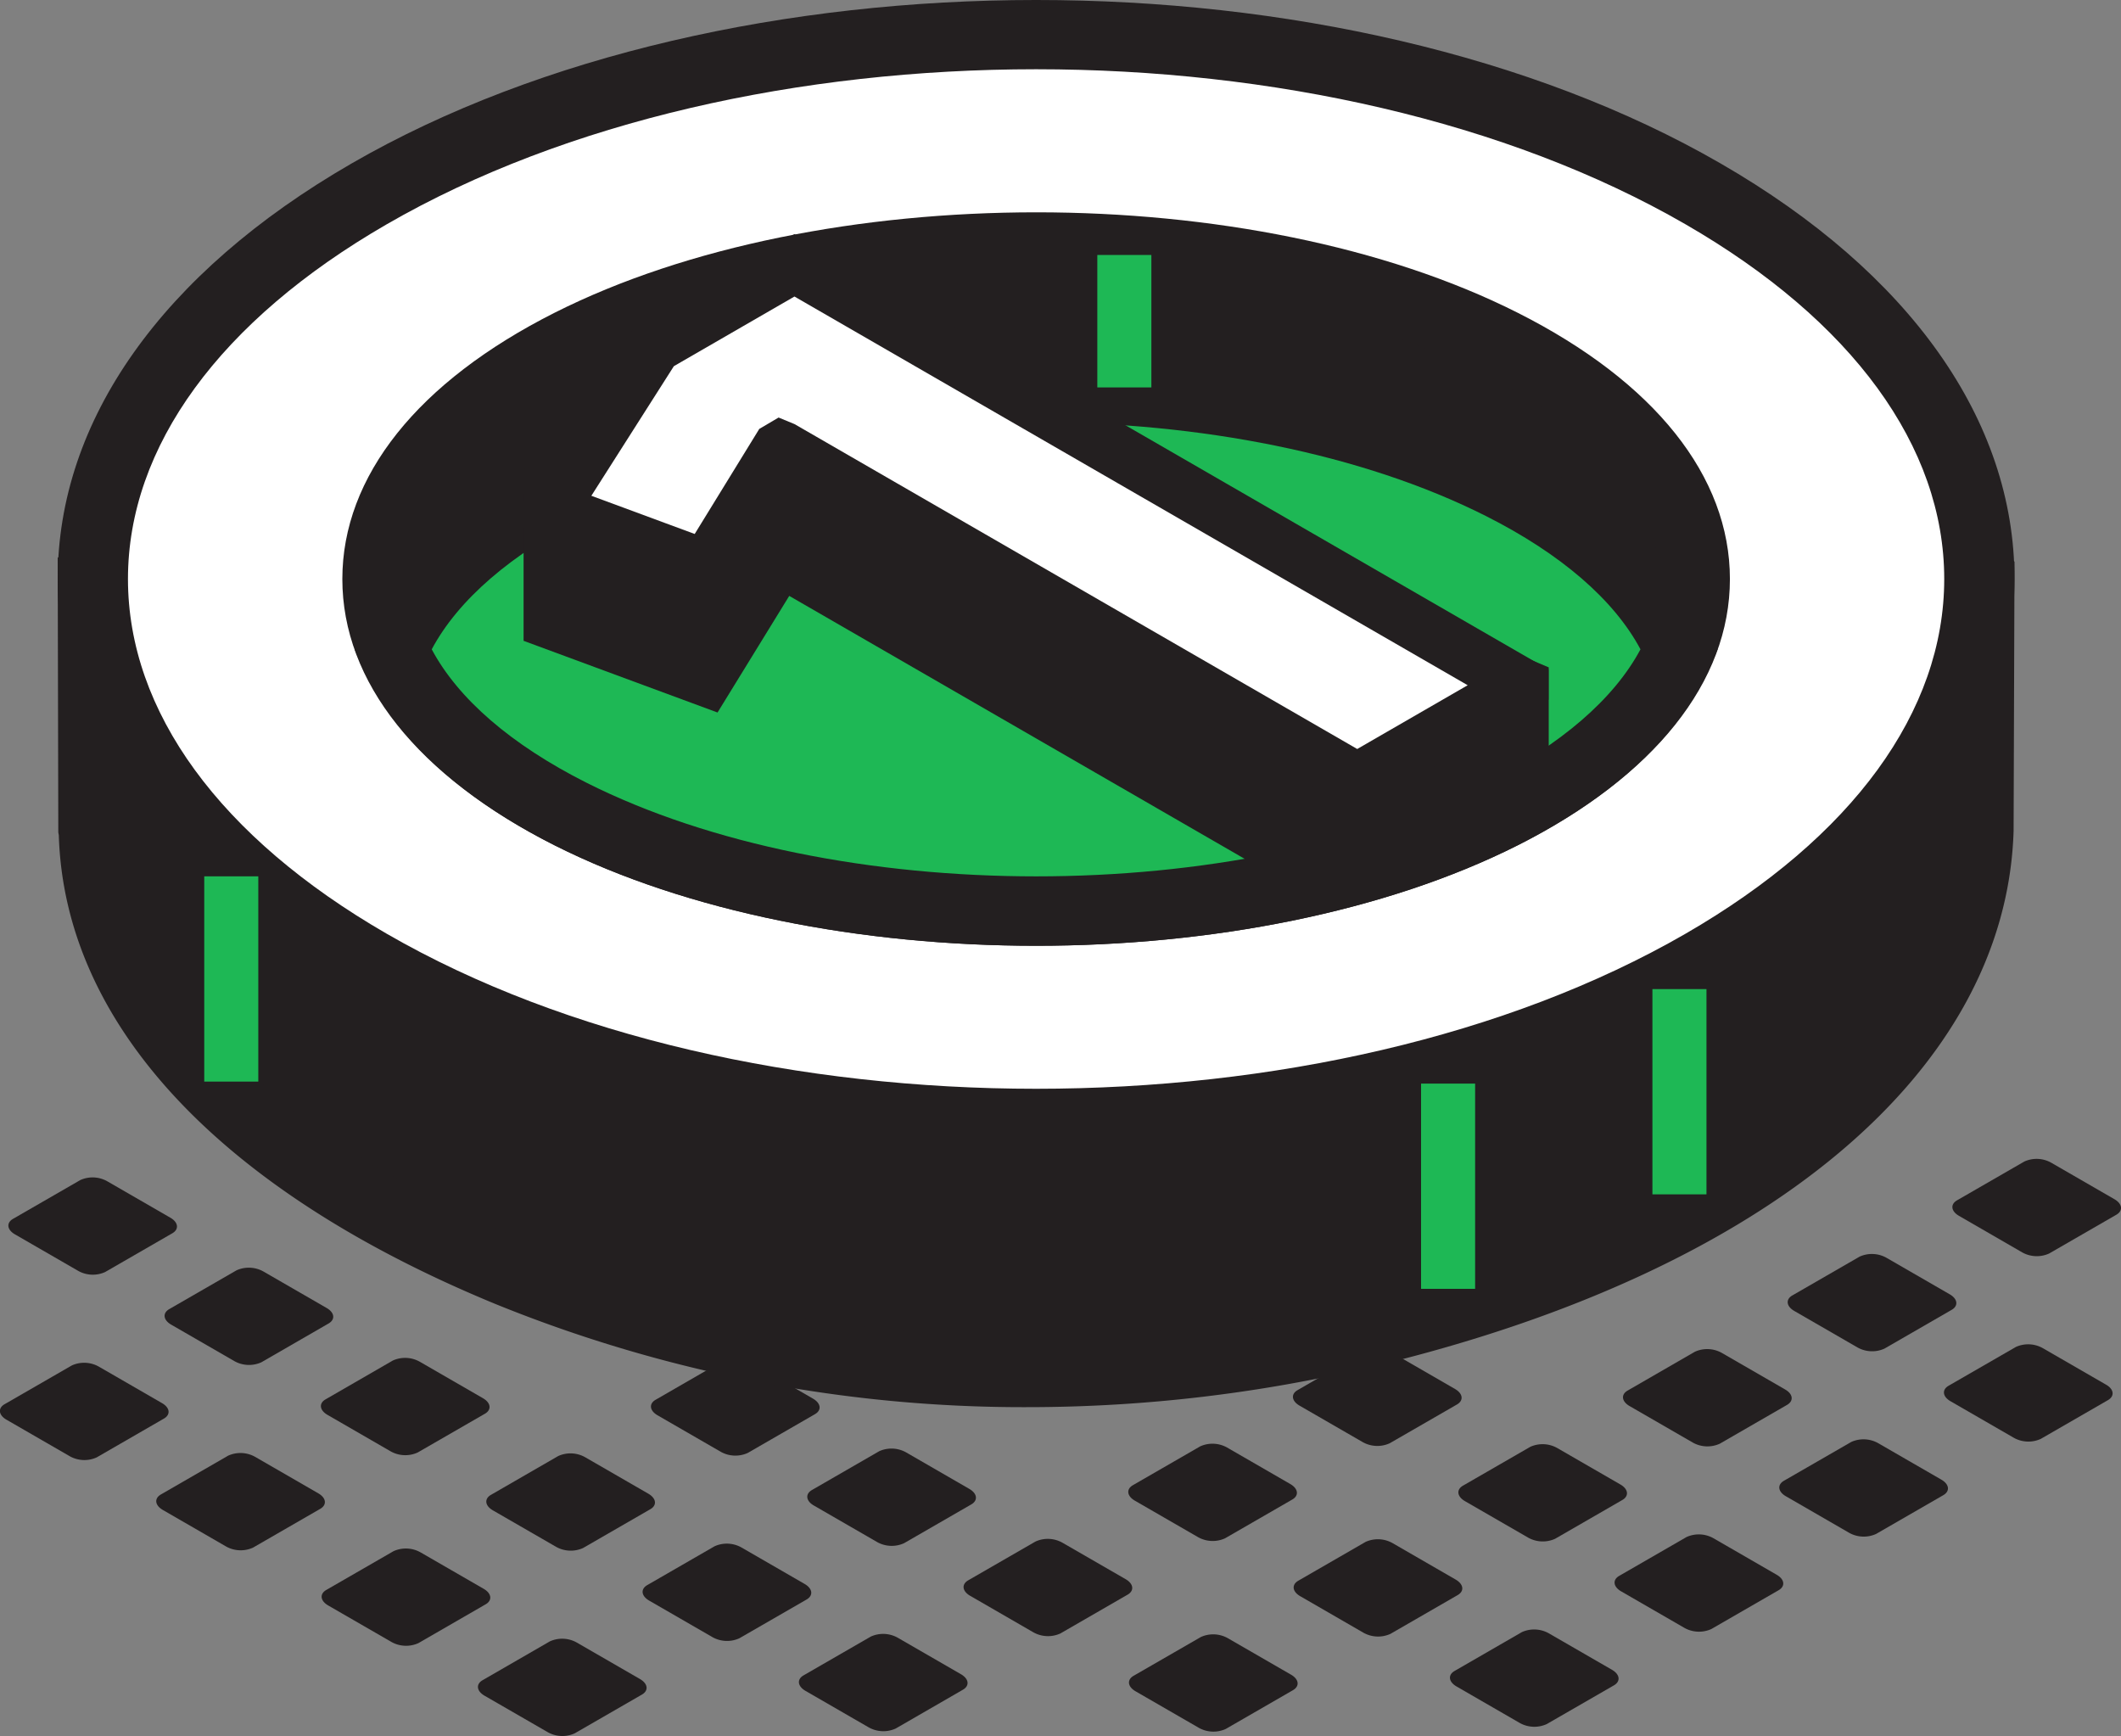<svg xmlns="http://www.w3.org/2000/svg" width="100.957" height="82.626" viewBox="0 0 100.957 82.626">
  <rect x="0" y="0" width="100.957" height="82.626" fill="#808080" stroke="none"/>
  <g id="Group_3573" data-name="Group 3573" transform="translate(-1120.287 -1178.12)">
    <g id="Group_3558" data-name="Group 3558" transform="translate(1120.287 1233.276)">
      <g id="Group_3533" data-name="Group 3533" transform="translate(0.399 0.881)">
        <path id="Path_4829" data-name="Path 4829" d="M1128.7,1266.02l-3.2,1.846a1.42,1.42,0,0,1-1.279-.053l-3.014-1.74c-.379-.218-.419-.549-.092-.738l3.2-1.845a1.42,1.42,0,0,1,1.279.053l3.014,1.74C1128.983,1265.5,1129.024,1265.831,1128.7,1266.02Z" transform="translate(-1120.894 -1263.362)" fill="#231f20"/>
      </g>
      <g id="Group_3534" data-name="Group 3534" transform="translate(0 9.702)">
        <path id="Path_4830" data-name="Path 4830" d="M1128.09,1279.438l-3.2,1.847a1.419,1.419,0,0,1-1.279-.053l-3.014-1.74c-.379-.218-.42-.549-.092-.738l3.2-1.845a1.422,1.422,0,0,1,1.279.052l3.013,1.74C1128.376,1278.918,1128.418,1279.249,1128.09,1279.438Z" transform="translate(-1120.287 -1276.78)" fill="#231f20"/>
      </g>
      <g id="Group_3535" data-name="Group 3535" transform="translate(7.838 5.176)">
        <path id="Path_4831" data-name="Path 4831" d="M1140.013,1272.554l-3.2,1.847a1.424,1.424,0,0,1-1.279-.053l-3.013-1.739c-.379-.219-.419-.549-.092-.739l3.2-1.845a1.421,1.421,0,0,1,1.279.053l3.013,1.739C1140.3,1272.034,1140.341,1272.365,1140.013,1272.554Z" transform="translate(-1132.211 -1269.896)" fill="#231f20"/>
      </g>
      <g id="Group_3536" data-name="Group 3536" transform="translate(7.44 13.997)">
        <path id="Path_4832" data-name="Path 4832" d="M1139.407,1285.972l-3.2,1.846a1.421,1.421,0,0,1-1.279-.053l-3.013-1.74c-.379-.219-.42-.548-.092-.738l3.2-1.846a1.425,1.425,0,0,1,1.279.053l3.013,1.74C1139.693,1285.452,1139.735,1285.782,1139.407,1285.972Z" transform="translate(-1131.604 -1283.313)" fill="#231f20"/>
      </g>
      <g id="Group_3537" data-name="Group 3537" transform="translate(15.278 9.471)">
        <path id="Path_4833" data-name="Path 4833" d="M1151.33,1279.088l-3.2,1.845a1.422,1.422,0,0,1-1.279-.052l-3.013-1.74c-.379-.219-.419-.55-.092-.738l3.2-1.847a1.422,1.422,0,0,1,1.279.053l3.014,1.74C1151.617,1278.568,1151.658,1278.9,1151.33,1279.088Z" transform="translate(-1143.528 -1276.429)" fill="#231f20"/>
      </g>
      <g id="Group_3538" data-name="Group 3538" transform="translate(15.312 18.542)">
        <path id="Path_4834" data-name="Path 4834" d="M1151.383,1292.886l-3.2,1.847a1.422,1.422,0,0,1-1.278-.053l-3.014-1.739c-.379-.219-.42-.549-.092-.739l3.2-1.845a1.422,1.422,0,0,1,1.279.052l3.014,1.74C1151.669,1292.366,1151.711,1292.7,1151.383,1292.886Z" transform="translate(-1143.58 -1290.228)" fill="#231f20"/>
      </g>
      <g id="Group_3539" data-name="Group 3539" transform="translate(23.151 14.017)">
        <path id="Path_4835" data-name="Path 4835" d="M1163.306,1286l-3.2,1.846a1.424,1.424,0,0,1-1.279-.053l-3.014-1.739c-.379-.219-.42-.549-.092-.738l3.2-1.847a1.422,1.422,0,0,1,1.278.053l3.014,1.74C1163.593,1285.483,1163.634,1285.813,1163.306,1286Z" transform="translate(-1155.503 -1283.343)" fill="#231f20"/>
      </g>
      <g id="Group_3540" data-name="Group 3540" transform="translate(30.989 9.491)">
        <path id="Path_4836" data-name="Path 4836" d="M1175.229,1279.118l-3.2,1.846a1.421,1.421,0,0,1-1.279-.053l-3.014-1.74c-.379-.219-.419-.549-.092-.738l3.2-1.847a1.424,1.424,0,0,1,1.279.053l3.013,1.74C1175.516,1278.6,1175.557,1278.929,1175.229,1279.118Z" transform="translate(-1167.427 -1276.459)" fill="#231f20"/>
      </g>
      <g id="Group_3541" data-name="Group 3541" transform="translate(22.752 22.837)">
        <path id="Path_4837" data-name="Path 4837" d="M1162.7,1299.42l-3.2,1.845a1.42,1.42,0,0,1-1.278-.053l-3.014-1.739c-.379-.219-.419-.55-.092-.738l3.2-1.847a1.42,1.42,0,0,1,1.279.053l3.014,1.74C1162.986,1298.9,1163.028,1299.231,1162.7,1299.42Z" transform="translate(-1154.897 -1296.761)" fill="#231f20"/>
      </g>
      <g id="Group_3542" data-name="Group 3542" transform="translate(30.59 18.312)">
        <path id="Path_4838" data-name="Path 4838" d="M1174.623,1292.536l-3.2,1.845a1.418,1.418,0,0,1-1.279-.053l-3.014-1.74c-.378-.218-.419-.549-.091-.738l3.2-1.846a1.419,1.419,0,0,1,1.279.053l3.014,1.74C1174.91,1292.016,1174.951,1292.347,1174.623,1292.536Z" transform="translate(-1166.82 -1289.877)" fill="#231f20"/>
      </g>
      <g id="Group_3543" data-name="Group 3543" transform="translate(38.429 13.786)">
        <path id="Path_4839" data-name="Path 4839" d="M1186.547,1285.652l-3.2,1.846a1.419,1.419,0,0,1-1.279-.053l-3.014-1.74c-.379-.218-.419-.549-.092-.738l3.2-1.846a1.422,1.422,0,0,1,1.279.053l3.013,1.74C1186.833,1285.132,1186.874,1285.463,1186.547,1285.652Z" transform="translate(-1178.744 -1282.993)" fill="#231f20"/>
      </g>
      <g id="Group_3544" data-name="Group 3544" transform="translate(38.03 22.607)">
        <path id="Path_4840" data-name="Path 4840" d="M1185.94,1299.069l-3.2,1.847a1.422,1.422,0,0,1-1.279-.053l-3.014-1.74c-.378-.218-.419-.549-.091-.738l3.2-1.846a1.421,1.421,0,0,1,1.279.053l3.014,1.74C1186.226,1298.55,1186.268,1298.881,1185.94,1299.069Z" transform="translate(-1178.137 -1296.411)" fill="#231f20"/>
      </g>
      <g id="Group_3545" data-name="Group 3545" transform="translate(45.868 18.082)">
        <path id="Path_4841" data-name="Path 4841" d="M1197.863,1292.186l-3.2,1.847a1.424,1.424,0,0,1-1.279-.053l-3.013-1.74c-.379-.218-.42-.549-.092-.738l3.2-1.845a1.421,1.421,0,0,1,1.279.053l3.014,1.739C1198.15,1291.666,1198.191,1292,1197.863,1292.186Z" transform="translate(-1190.06 -1289.527)" fill="#231f20"/>
      </g>
      <g id="Group_3546" data-name="Group 3546" transform="translate(53.707 13.557)">
        <path id="Path_4842" data-name="Path 4842" d="M1209.787,1285.3l-3.2,1.846a1.422,1.422,0,0,1-1.279-.053l-3.013-1.739c-.379-.219-.419-.549-.092-.738l3.2-1.846a1.422,1.422,0,0,1,1.279.053l3.013,1.74C1210.073,1284.782,1210.115,1285.112,1209.787,1285.3Z" transform="translate(-1201.984 -1282.644)" fill="#231f20"/>
      </g>
      <g id="Group_3547" data-name="Group 3547" transform="translate(61.545 9.031)">
        <path id="Path_4843" data-name="Path 4843" d="M1221.71,1278.418l-3.2,1.845a1.421,1.421,0,0,1-1.279-.052l-3.014-1.74c-.378-.219-.419-.55-.091-.738l3.2-1.847a1.422,1.422,0,0,1,1.279.053l3.014,1.74C1222,1277.9,1222.038,1278.229,1221.71,1278.418Z" transform="translate(-1213.907 -1275.759)" fill="#231f20"/>
      </g>
      <g id="Group_3548" data-name="Group 3548" transform="translate(53.742 22.628)">
        <path id="Path_4844" data-name="Path 4844" d="M1209.839,1299.1l-3.2,1.846a1.419,1.419,0,0,1-1.279-.053l-3.014-1.74c-.379-.218-.419-.549-.092-.738l3.2-1.845a1.422,1.422,0,0,1,1.279.053l3.014,1.74C1210.125,1298.58,1210.167,1298.911,1209.839,1299.1Z" transform="translate(-1202.037 -1296.442)" fill="#231f20"/>
      </g>
      <g id="Group_3549" data-name="Group 3549" transform="translate(61.58 18.102)">
        <path id="Path_4845" data-name="Path 4845" d="M1221.762,1292.216l-3.2,1.846a1.421,1.421,0,0,1-1.279-.053l-3.013-1.74c-.379-.218-.419-.549-.092-.738l3.2-1.846a1.422,1.422,0,0,1,1.279.053l3.013,1.74C1222.049,1291.7,1222.09,1292.027,1221.762,1292.216Z" transform="translate(-1213.96 -1289.557)" fill="#231f20"/>
      </g>
      <g id="Group_3550" data-name="Group 3550" transform="translate(69.418 13.576)">
        <path id="Path_4846" data-name="Path 4846" d="M1233.686,1285.332l-3.2,1.846a1.425,1.425,0,0,1-1.279-.053l-3.013-1.739c-.378-.219-.419-.549-.091-.738l3.2-1.846a1.422,1.422,0,0,1,1.279.053l3.014,1.74C1233.972,1284.813,1234.013,1285.143,1233.686,1285.332Z" transform="translate(-1225.883 -1282.673)" fill="#231f20"/>
      </g>
      <g id="Group_3551" data-name="Group 3551" transform="translate(77.256 9.051)">
        <path id="Path_4847" data-name="Path 4847" d="M1245.609,1278.448l-3.2,1.846a1.421,1.421,0,0,1-1.279-.052l-3.014-1.74c-.379-.219-.42-.55-.092-.738l3.2-1.847a1.426,1.426,0,0,1,1.279.053l3.013,1.74C1245.9,1277.928,1245.937,1278.259,1245.609,1278.448Z" transform="translate(-1237.806 -1275.789)" fill="#231f20"/>
      </g>
      <g id="Group_3552" data-name="Group 3552" transform="translate(85.095 4.526)">
        <path id="Path_4848" data-name="Path 4848" d="M1257.533,1271.564l-3.2,1.846a1.422,1.422,0,0,1-1.279-.053l-3.014-1.74c-.379-.219-.419-.55-.092-.738l3.2-1.846a1.419,1.419,0,0,1,1.279.053l3.014,1.74C1257.819,1271.044,1257.86,1271.375,1257.533,1271.564Z" transform="translate(-1249.73 -1268.906)" fill="#231f20"/>
      </g>
      <g id="Group_3553" data-name="Group 3553" transform="translate(92.933)">
        <path id="Path_4849" data-name="Path 4849" d="M1269.456,1264.68l-3.2,1.846a1.423,1.423,0,0,1-1.279-.053l-3.013-1.741c-.378-.218-.419-.548-.091-.738l3.2-1.845a1.419,1.419,0,0,1,1.279.053l3.014,1.74C1269.742,1264.16,1269.783,1264.491,1269.456,1264.68Z" transform="translate(-1261.653 -1262.022)" fill="#231f20"/>
      </g>
      <g id="Group_3554" data-name="Group 3554" transform="translate(69.019 22.397)">
        <path id="Path_4850" data-name="Path 4850" d="M1233.079,1298.75l-3.2,1.845a1.422,1.422,0,0,1-1.279-.052l-3.013-1.74c-.379-.219-.419-.55-.092-.738l3.2-1.847a1.424,1.424,0,0,1,1.279.053l3.014,1.74C1233.365,1298.23,1233.407,1298.561,1233.079,1298.75Z" transform="translate(-1225.277 -1296.091)" fill="#231f20"/>
      </g>
      <g id="Group_3555" data-name="Group 3555" transform="translate(76.858 17.871)">
        <path id="Path_4851" data-name="Path 4851" d="M1245,1291.866l-3.2,1.846a1.421,1.421,0,0,1-1.279-.053l-3.014-1.74c-.378-.218-.42-.549-.091-.738l3.2-1.846a1.42,1.42,0,0,1,1.279.053l3.013,1.74C1245.289,1291.346,1245.33,1291.677,1245,1291.866Z" transform="translate(-1237.2 -1289.207)" fill="#231f20"/>
      </g>
      <g id="Group_3556" data-name="Group 3556" transform="translate(84.696 13.346)">
        <path id="Path_4852" data-name="Path 4852" d="M1256.926,1284.982l-3.2,1.846a1.421,1.421,0,0,1-1.279-.053l-3.014-1.741c-.379-.218-.42-.549-.092-.738l3.2-1.845a1.419,1.419,0,0,1,1.279.053l3.013,1.739C1257.212,1284.462,1257.254,1284.793,1256.926,1284.982Z" transform="translate(-1249.123 -1282.323)" fill="#231f20"/>
      </g>
      <g id="Group_3557" data-name="Group 3557" transform="translate(92.534 8.821)">
        <path id="Path_4853" data-name="Path 4853" d="M1268.849,1278.1l-3.2,1.846a1.42,1.42,0,0,1-1.279-.053l-3.014-1.74c-.379-.218-.419-.549-.092-.738l3.2-1.845a1.421,1.421,0,0,1,1.279.053l3.014,1.74C1269.136,1277.578,1269.177,1277.909,1268.849,1278.1Z" transform="translate(-1261.047 -1275.439)" fill="#231f20"/>
      </g>
    </g>
    <g id="Group_3572" data-name="Group 3572" transform="translate(1123.033 1178.12)">
      <g id="Group_3563" data-name="Group 3563" transform="translate(0)">
        <g id="Group_3559" data-name="Group 3559" transform="translate(0 11.187)">
          <path id="Path_4854" data-name="Path 4854" d="M1209.532,1206.788c-4.558-5.7-9.565-4.568-22.194-7.392a70.668,70.668,0,0,0-32.976.461c-10.7,2.755-17.22,4.537-21.645,9.558l-5.707,2.959.014,11.846.037.3c.24,7.985,6.765,15.47,19.741,20.816a66.572,66.572,0,0,0,40.867,2.866c19.17-4.617,28.8-14.254,29.1-23.969l.038-.461v-11.393Z" transform="translate(-1125.336 -1196.005)" fill="#231f20"/>
          <path id="Path_4855" data-name="Path 4855" d="M1170.656,1250.922a66.713,66.713,0,0,1-25.362-4.912c-13.128-5.407-20.506-13.332-20.777-22.311l-.024-.131-.029-13.076,6.339-3.289c4.882-5.354,12.2-7.239,22.269-9.835a72.656,72.656,0,0,1,33.758-.475c3.518.786,6.4,1.256,8.939,1.671,6.485,1.055,10.43,1.7,14.067,6.148l7.77,5.97-.043,12.814c-.349,11.416-11.706,20.963-30.374,25.461A70.806,70.806,0,0,1,1170.656,1250.922Zm-42.845-38.4.037,10.913c.241,7.746,6.884,14.607,18.72,19.484a65.282,65.282,0,0,0,39.837,2.787c16.859-4.06,27.519-12.644,27.82-22.395l.043-.548-.005-10.432-6.908-5.367c-2.87-3.591-5.961-4.1-12.122-5.1-2.587-.423-5.518-.9-9.131-1.707a69.128,69.128,0,0,0-32.194.45c-10.912,2.809-16.792,4.49-20.807,9.043l-.485.379Z" transform="translate(-1124.464 -1195.137)" fill="#231f20"/>
        </g>
        <g id="Group_3560" data-name="Group 3560" transform="translate(0.001)">
          <path id="Path_4856" data-name="Path 4856" d="M1203.656,1188.2c17.533,10.123,17.533,26.536,0,36.659s-45.962,10.123-63.495,0-17.533-26.535,0-36.659S1186.122,1178.078,1203.656,1188.2Z" transform="translate(-1125.338 -1178.973)" fill="#fff"/>
          <path id="Path_4857" data-name="Path 4857" d="M1171.037,1233.235c-11.8,0-23.6-2.593-32.584-7.782-9.019-5.206-13.987-12.231-13.987-19.776s4.968-14.57,13.987-19.776c17.967-10.372,47.2-10.377,65.167,0,9.019,5.206,13.986,12.231,13.986,19.776s-4.967,14.571-13.986,19.776C1194.637,1230.643,1182.835,1233.235,1171.037,1233.235Zm0-51.819c-11.2,0-22.388,2.459-30.911,7.379-7.941,4.586-12.316,10.581-12.316,16.882s4.375,12.3,12.316,16.883c17.043,9.839,44.778,9.839,61.821,0,7.941-4.586,12.315-10.581,12.315-16.883s-4.374-12.3-12.315-16.882h0C1193.427,1183.876,1182.229,1181.416,1171.037,1181.416Z" transform="translate(-1124.466 -1178.12)" fill="#231f20"/>
        </g>
        <g id="Group_3561" data-name="Group 3561" transform="translate(13.546 10.103)">
          <path id="Path_4858" data-name="Path 4858" d="M1201.137,1200.619c-12.244-6.174-32.1-6.174-44.34,0s-12.244,16.186,0,22.361,32.1,6.174,44.34,0S1213.381,1206.794,1201.137,1200.619Z" transform="translate(-1145.941 -1194.345)" fill="#231f20"/>
          <path id="Path_4859" data-name="Path 4859" d="M1178.094,1228.4c-8.3,0-16.6-1.6-22.922-4.782-6.516-3.286-10.1-7.786-10.1-12.673s3.588-9.387,10.1-12.673c12.644-6.372,33.21-6.377,45.847,0h0c6.514,3.286,10.1,7.786,10.1,12.673s-3.588,9.387-10.1,12.673C1194.7,1226.8,1186.4,1228.4,1178.094,1228.4Zm0-31.608c-7.758,0-15.513,1.487-21.419,4.464-5.328,2.689-8.263,6.128-8.263,9.689s2.935,7,8.264,9.688c11.809,5.95,31.025,5.955,42.834,0,5.328-2.688,8.263-6.127,8.263-9.688s-2.935-7-8.264-9.689C1193.608,1198.279,1185.851,1196.79,1178.1,1196.79Z" transform="translate(-1145.069 -1193.489)" fill="#231f20"/>
        </g>
        <g id="Group_3562" data-name="Group 3562" transform="translate(14.131 16.794)">
          <path id="Path_4860" data-name="Path 4860" d="M1201.519,1210.8c-12.244-6.175-32.1-6.175-44.34,0-4.423,2.23-7.224,4.964-8.451,7.834,1.227,2.87,4.028,5.6,8.451,7.833,12.244,6.175,32.1,6.175,44.34,0,4.423-2.23,7.223-4.964,8.451-7.834C1208.742,1215.763,1205.942,1213.029,1201.519,1210.8Z" transform="translate(-1146.908 -1204.524)" fill="#1eb855"/>
          <path id="Path_4861" data-name="Path 4861" d="M1178.4,1231.885c-8.3,0-16.6-1.6-22.922-4.782-4.61-2.324-7.8-5.321-9.236-8.668l-.281-.659.281-.658c1.433-3.347,4.627-6.344,9.234-8.669,12.641-6.377,33.208-6.377,45.849,0h0c4.611,2.327,7.8,5.324,9.235,8.669l.281.658-.281.659c-1.431,3.344-4.624,6.341-9.235,8.668C1195,1230.289,1186.7,1231.885,1178.4,1231.885Zm-28.767-14.108c1.259,2.359,3.783,4.54,7.351,6.341,11.809,5.95,31.025,5.955,42.834,0,3.568-1.8,6.091-3.982,7.35-6.341-1.259-2.359-3.783-4.54-7.352-6.342-11.809-5.955-31.026-5.955-42.834,0C1153.416,1213.237,1150.892,1215.417,1149.633,1217.777Z" transform="translate(-1145.96 -1203.667)" fill="#231f20"/>
        </g>
      </g>
      <g id="Group_3564" data-name="Group 3564" transform="translate(75.907 47.075)">
        <rect id="Rectangle_702" data-name="Rectangle 702" width="2.573" height="9.769" fill="#1eb855"/>
      </g>
      <g id="Group_3565" data-name="Group 3565" transform="translate(6.976 41.708)">
        <rect id="Rectangle_703" data-name="Rectangle 703" width="2.573" height="9.769" fill="#1eb855"/>
      </g>
      <g id="Group_3566" data-name="Group 3566" transform="translate(49.485 12.135)">
        <rect id="Rectangle_704" data-name="Rectangle 704" width="2.573" height="6.304" fill="#1eb855"/>
      </g>
      <g id="Group_3570" data-name="Group 3570" transform="translate(21.519 11.145)">
        <g id="Group_3567" data-name="Group 3567" transform="translate(0.655 5.412)">
          <path id="Path_4862" data-name="Path 4862" d="M1160.15,1211.742v5.351l7.4,2.737,3.461-5.627.106-.062L1197.2,1229.2a41.965,41.965,0,0,0,6.356-2.117l2.814-1.626v-5.351l-34.615-14.634Z" transform="translate(-1158.864 -1204.048)" fill="#231f20"/>
          <path id="Path_4863" data-name="Path 4863" d="M1196.341,1229.831l-25.5-14.721-3.413,5.55-9.232-3.412v-7.015l12.827-6.927,35.969,15.206v6.947l-3.457,2a42.644,42.644,0,0,1-6.688,2.251Zm-25.993-17.854.745.309,25.63,14.795a40.167,40.167,0,0,0,5.658-1.92l2.035-1.186v-3.759l-33.26-14.06-10.389,5.61v3.688l5.574,2.061,3.081-5.01Z" transform="translate(-1158.194 -1203.306)" fill="#231f20"/>
        </g>
        <g id="Group_3569" data-name="Group 3569">
          <g id="Group_3568" data-name="Group 3568">
            <path id="Path_4864" data-name="Path 4864" d="M1171.121,1206l-.106.061-3.461,5.628-7.4-2.737,4.952-7.778,6.656-3.843,34.607,19.981a.006.006,0,0,1,0,.009l-7.818,4.514Z" transform="translate(-1158.209 -1195.847)" fill="#fff"/>
            <path id="Path_4865" data-name="Path 4865" d="M1197.535,1222.546l-27.035-15.608-3.415,5.552-9.887-3.658,5.978-9.39,7.572-4.37,35.893,20.722,0,1.437-.575.387Zm-27.542-18.746.759.313,26.783,15.463,5.258-3.035-32.045-18.5-5.74,3.315-3.927,6.168,4.919,1.818,3.074-5Z" transform="translate(-1157.198 -1195.073)" fill="#231f20"/>
          </g>
        </g>
      </g>
      <g id="Group_3571" data-name="Group 3571" transform="translate(64.895 51.573)">
        <rect id="Rectangle_705" data-name="Rectangle 705" width="2.573" height="9.768" fill="#1eb855"/>
      </g>
    </g>
  </g>
</svg>
